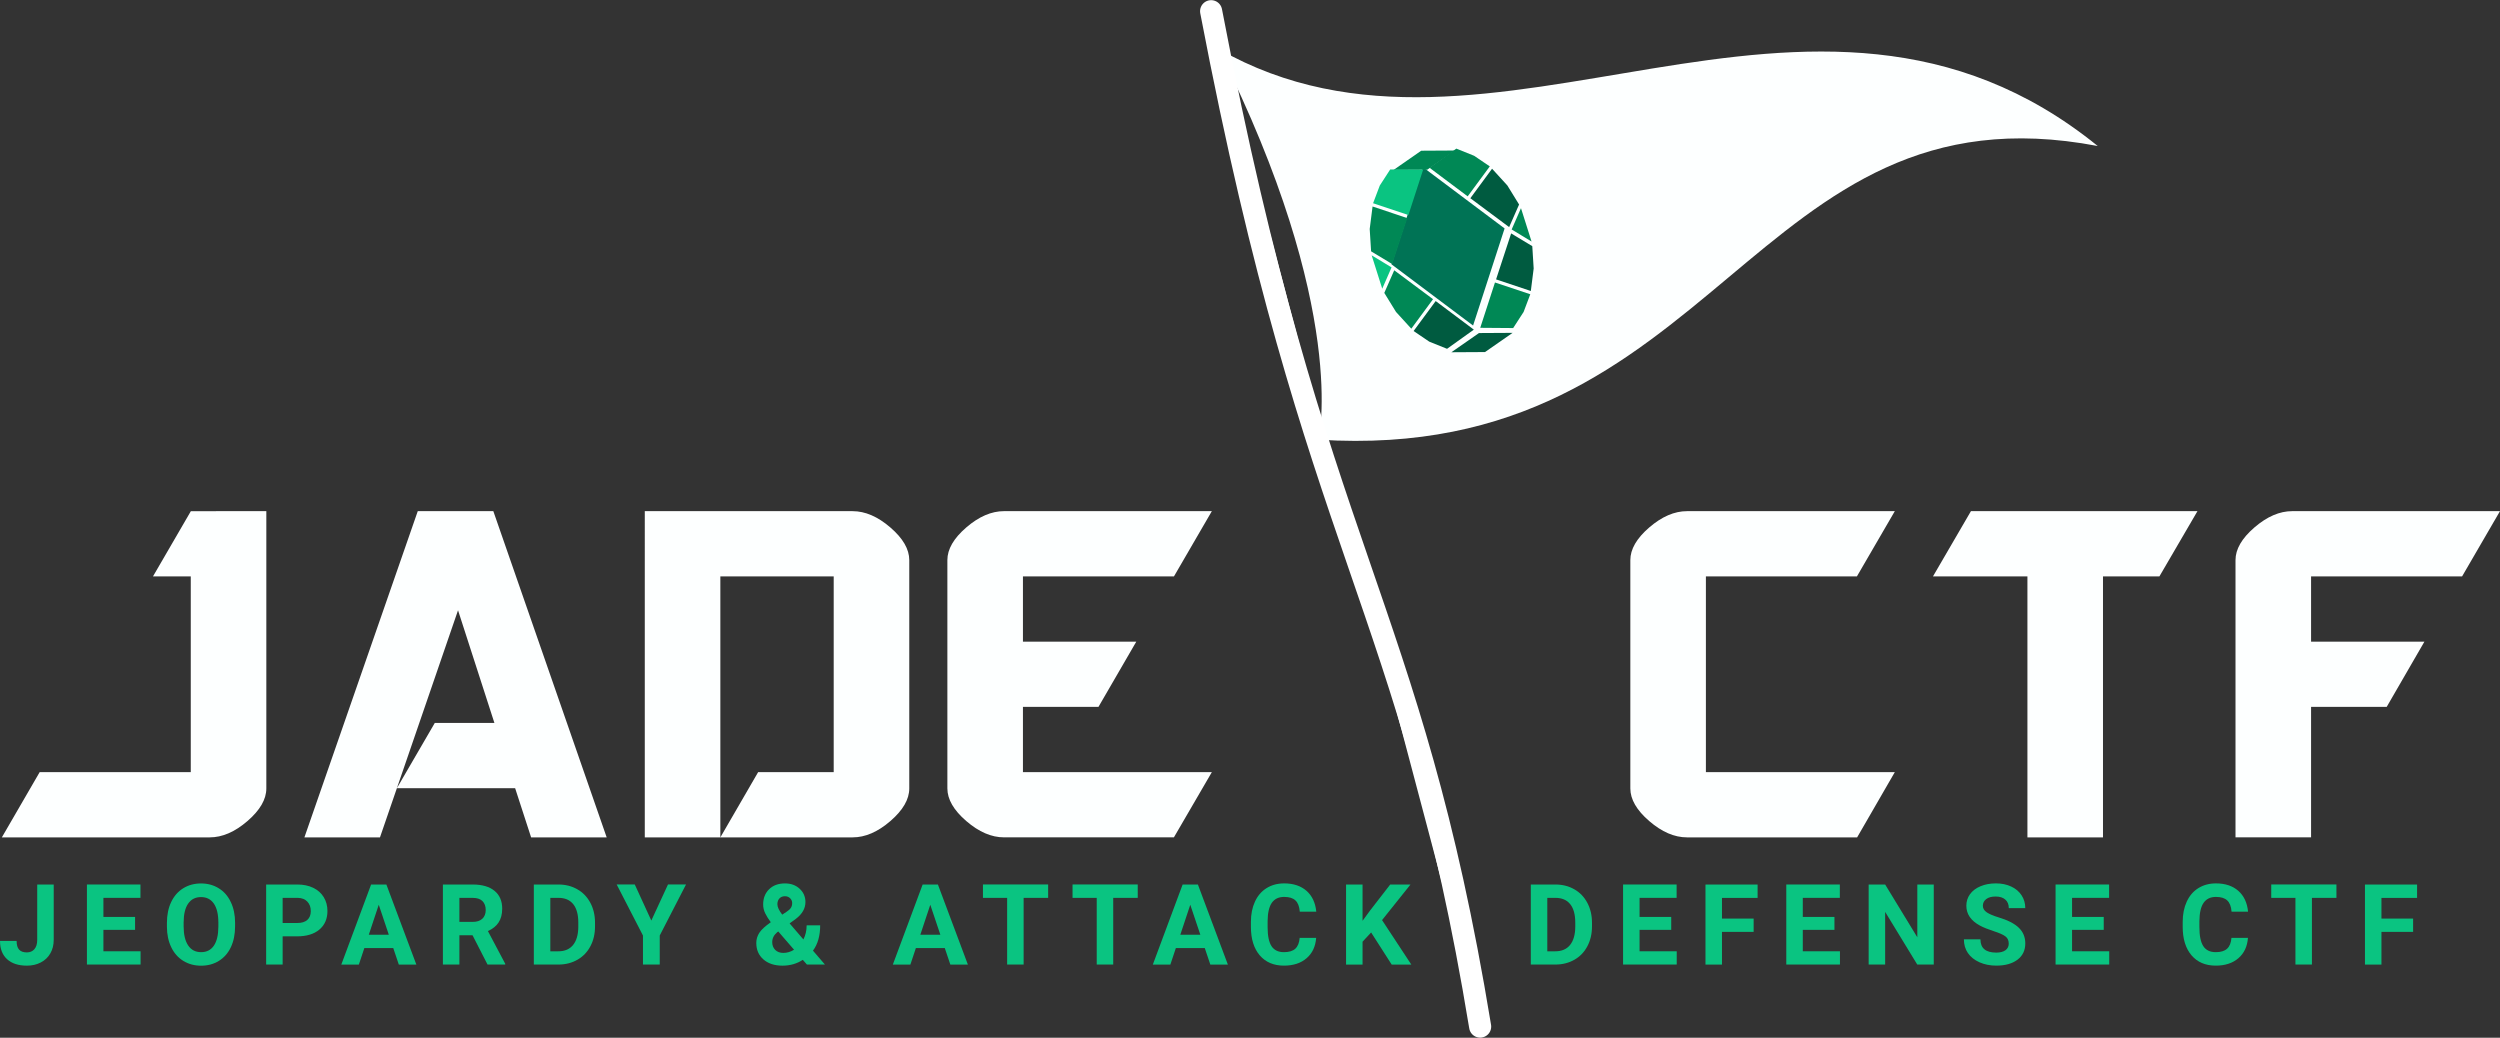 <svg width="296.07" height="122.9" enable-background="new 0 0 960 560" version="1.1" viewBox="0 0 296.07 122.9" xmlns="http://www.w3.org/2000/svg"><rect x="0" y="0" width="296.07" height="122.9" fill="#333333" stroke="none"/><flowRoot transform="translate(-319.18 -167.77)" fill="#000000" font-family="sans-serif" font-size="40px" letter-spacing="0px" word-spacing="0px" style="line-height:1.25" xml:space="preserve"><flowRegion><rect x="353.08" y="330.2" width="227.2" height="49.28"/></flowRegion><flowPara font-family="'Boxfont Round'" font-size="46.667px" font-weight="500" style="font-feature-settings:normal;font-variant-caps:normal;font-variant-ligatures:normal;font-variant-numeric:normal">JADE CTF</flowPara></flowRoot><g fill="#0ac481" aria-label="JEOPARDY &amp; ATTACK  DEFENSE CTF"><path d="m4.408 104.75h1.953v6.562q0 0.905-0.404 1.602-0.397 0.69-1.126 1.068-0.729 0.378-1.647 0.378-1.504 0-2.344-0.762-0.84-0.768-0.84-2.168h1.966q0 0.697 0.293 1.029 0.293 0.332 0.924 0.332 0.56 0 0.892-0.384 0.332-0.384 0.332-1.094z" style="font-feature-settings:normal;font-variant-caps:normal;font-variant-ligatures:normal;font-variant-numeric:normal"/><path d="m15.997 110.12h-3.75v2.539h4.401v1.569h-6.354v-9.479h6.341v1.582h-4.388v2.259h3.75z" style="font-feature-settings:normal;font-variant-caps:normal;font-variant-ligatures:normal;font-variant-numeric:normal"/><path d="m27.84 109.71q0 1.4-0.495 2.454-0.495 1.055-1.419 1.628-0.918 0.573-2.109 0.573-1.178 0-2.103-0.566-0.924-0.566-1.432-1.615-0.508-1.055-0.514-2.422v-0.469q0-1.4 0.501-2.461 0.508-1.068 1.426-1.634 0.924-0.573 2.109-0.573t2.103 0.573q0.924 0.566 1.426 1.634 0.508 1.061 0.508 2.454zm-1.979-0.43q0-1.491-0.534-2.266-0.534-0.775-1.523-0.775-0.983 0-1.517 0.768-0.534 0.762-0.54 2.24v0.462q0 1.452 0.534 2.253 0.534 0.801 1.536 0.801 0.983 0 1.51-0.768 0.527-0.775 0.534-2.253z" style="font-feature-settings:normal;font-variant-caps:normal;font-variant-ligatures:normal;font-variant-numeric:normal"/><path d="m33.473 110.89v3.34h-1.953v-9.479h3.698q1.068 0 1.875 0.391 0.814 0.391 1.25 1.113 0.436 0.716 0.436 1.634 0 1.393-0.957 2.2-0.951 0.801-2.637 0.801zm0-1.582h1.745q0.775 0 1.178-0.365 0.41-0.365 0.41-1.042 0-0.697-0.41-1.126-0.41-0.43-1.133-0.443h-1.79z" style="font-feature-settings:normal;font-variant-caps:normal;font-variant-ligatures:normal;font-variant-numeric:normal"/><path d="m46.573 112.28h-3.425l-0.651 1.953h-2.077l3.529-9.479h1.81l3.548 9.479h-2.077zm-2.897-1.582h2.37l-1.191-3.548z" style="font-feature-settings:normal;font-variant-caps:normal;font-variant-ligatures:normal;font-variant-numeric:normal"/><path d="m55.961 110.76h-1.556v3.47h-1.953v-9.479h3.522q1.68 0 2.591 0.749 0.911 0.749 0.911 2.116 0 0.97-0.423 1.621-0.417 0.645-1.27 1.029l2.051 3.874v0.091h-2.096zm-1.556-1.582h1.575q0.736 0 1.139-0.371 0.404-0.378 0.404-1.035 0-0.671-0.384-1.055-0.378-0.384-1.165-0.384h-1.569z" style="font-feature-settings:normal;font-variant-caps:normal;font-variant-ligatures:normal;font-variant-numeric:normal"/><path d="m63.221 114.23v-9.479h2.917q1.25 0 2.233 0.566 0.99 0.56 1.543 1.602 0.553 1.035 0.553 2.357v0.436q0 1.322-0.547 2.35-0.54 1.029-1.53 1.595-0.99 0.566-2.233 0.573zm1.953-7.897v6.328h0.944q1.146 0 1.751-0.749 0.605-0.749 0.618-2.142v-0.501q0-1.445-0.599-2.188-0.599-0.749-1.751-0.749z" style="font-feature-settings:normal;font-variant-caps:normal;font-variant-ligatures:normal;font-variant-numeric:normal"/><path d="m77.135 109.02 1.973-4.271h2.135l-3.112 6.042v3.438h-1.986v-3.438l-3.112-6.042h2.142z" style="font-feature-settings:normal;font-variant-caps:normal;font-variant-ligatures:normal;font-variant-numeric:normal"/><path d="m89.565 111.68q0-0.658 0.365-1.217 0.371-0.56 1.354-1.244-0.423-0.566-0.664-1.061-0.241-0.501-0.241-1.042 0-1.107 0.697-1.797 0.703-0.697 1.888-0.697 1.061 0 1.738 0.632 0.684 0.632 0.684 1.575 0 1.133-1.146 1.999l-0.729 0.527 1.634 1.901q0.384-0.755 0.384-1.667h1.602q0 1.849-0.853 2.995l1.419 1.647h-2.135l-0.488-0.56q-1.048 0.69-2.409 0.69-1.406 0-2.253-0.736-0.846-0.742-0.846-1.947zm3.19 1.172q0.677 0 1.283-0.378l-1.869-2.162-0.137 0.098q-0.579 0.495-0.579 1.165 0 0.566 0.358 0.924 0.365 0.352 0.944 0.352zm-0.69-5.762q0 0.488 0.573 1.23l0.501-0.332q0.384-0.247 0.527-0.482 0.15-0.234 0.15-0.56t-0.241-0.566q-0.241-0.241-0.618-0.241-0.404 0-0.651 0.26-0.241 0.26-0.241 0.69z" style="font-feature-settings:normal;font-variant-caps:normal;font-variant-ligatures:normal;font-variant-numeric:normal"/><path d="m111.89 112.28h-3.425l-0.651 1.953h-2.077l3.529-9.479h1.81l3.548 9.479h-2.077zm-2.897-1.582h2.37l-1.191-3.548z" style="font-feature-settings:normal;font-variant-caps:normal;font-variant-ligatures:normal;font-variant-numeric:normal"/><path d="m124.13 106.33h-2.904v7.897h-1.953v-7.897h-2.865v-1.582h7.721z" style="font-feature-settings:normal;font-variant-caps:normal;font-variant-ligatures:normal;font-variant-numeric:normal"/><path d="m134.74 106.33h-2.904v7.897h-1.953v-7.897h-2.865v-1.582h7.721z" style="font-feature-settings:normal;font-variant-caps:normal;font-variant-ligatures:normal;font-variant-numeric:normal"/><path d="m142.68 112.28h-3.425l-0.651 1.953h-2.077l3.529-9.479h1.81l3.548 9.479h-2.077zm-2.897-1.582h2.37l-1.191-3.548z" style="font-feature-settings:normal;font-variant-caps:normal;font-variant-ligatures:normal;font-variant-numeric:normal"/><path d="m155.87 111.07q-0.111 1.53-1.133 2.409-1.016 0.879-2.682 0.879-1.823 0-2.871-1.224-1.042-1.23-1.042-3.372v-0.579q0-1.367 0.482-2.409 0.482-1.042 1.374-1.595 0.898-0.56 2.083-0.56 1.641 0 2.643 0.879 1.003 0.879 1.159 2.467h-1.953q-0.072-0.918-0.514-1.328-0.436-0.417-1.335-0.417-0.977 0-1.465 0.703-0.482 0.697-0.495 2.168v0.716q0 1.536 0.462 2.246 0.469 0.71 1.471 0.71 0.905 0 1.348-0.41 0.449-0.417 0.514-1.283z" style="font-feature-settings:normal;font-variant-caps:normal;font-variant-ligatures:normal;font-variant-numeric:normal"/><path d="m162.38 110.43-1.016 1.094v2.708h-1.953v-9.479h1.953v4.297l0.859-1.178 2.415-3.119h2.402l-3.366 4.212 3.464 5.267h-2.324z" style="font-feature-settings:normal;font-variant-caps:normal;font-variant-ligatures:normal;font-variant-numeric:normal"/><path d="m181.29 114.23v-9.479h2.917q1.25 0 2.233 0.566 0.99 0.56 1.543 1.602 0.553 1.035 0.553 2.357v0.436q0 1.322-0.547 2.35-0.54 1.029-1.53 1.595-0.99 0.566-2.233 0.573zm1.953-7.897v6.328h0.944q1.146 0 1.751-0.749 0.605-0.749 0.618-2.142v-0.501q0-1.445-0.599-2.188-0.599-0.749-1.751-0.749z" style="font-feature-settings:normal;font-variant-caps:normal;font-variant-ligatures:normal;font-variant-numeric:normal"/><path d="m197.92 110.12h-3.75v2.539h4.401v1.569h-6.354v-9.479h6.341v1.582h-4.388v2.259h3.75z" style="font-feature-settings:normal;font-variant-caps:normal;font-variant-ligatures:normal;font-variant-numeric:normal"/><path d="m207.68 110.36h-3.75v3.874h-1.953v-9.479h6.172v1.582h-4.219v2.448h3.75z" style="font-feature-settings:normal;font-variant-caps:normal;font-variant-ligatures:normal;font-variant-numeric:normal"/><path d="m217.25 110.12h-3.75v2.539h4.401v1.569h-6.354v-9.479h6.341v1.582h-4.388v2.259h3.75z" style="font-feature-settings:normal;font-variant-caps:normal;font-variant-ligatures:normal;font-variant-numeric:normal"/><path d="m229.01 114.23h-1.953l-3.802-6.237v6.237h-1.953v-9.479h1.953l3.809 6.25v-6.25h1.947z" style="font-feature-settings:normal;font-variant-caps:normal;font-variant-ligatures:normal;font-variant-numeric:normal"/><path d="m237.89 111.74q0-0.553-0.391-0.846-0.391-0.299-1.406-0.625-1.016-0.332-1.608-0.651-1.615-0.872-1.615-2.35 0-0.768 0.43-1.367 0.436-0.605 1.244-0.944 0.814-0.339 1.823-0.339 1.016 0 1.81 0.371 0.794 0.365 1.23 1.035 0.443 0.671 0.443 1.523h-1.953q0-0.651-0.41-1.009-0.41-0.365-1.152-0.365-0.716 0-1.113 0.306-0.397 0.299-0.397 0.794 0 0.462 0.462 0.775 0.469 0.312 1.374 0.586 1.667 0.501 2.428 1.244 0.762 0.742 0.762 1.849 0 1.23-0.931 1.934-0.931 0.697-2.506 0.697-1.094 0-1.992-0.397-0.898-0.404-1.374-1.1-0.469-0.697-0.469-1.615h1.96q0 1.569 1.875 1.569 0.697 0 1.087-0.28 0.391-0.286 0.391-0.794z" style="font-feature-settings:normal;font-variant-caps:normal;font-variant-ligatures:normal;font-variant-numeric:normal"/><path d="m249.14 110.12h-3.75v2.539h4.401v1.569h-6.354v-9.479h6.341v1.582h-4.388v2.259h3.75z" style="font-feature-settings:normal;font-variant-caps:normal;font-variant-ligatures:normal;font-variant-numeric:normal"/><path d="m266.22 111.07q-0.111 1.53-1.133 2.409-1.016 0.879-2.682 0.879-1.823 0-2.871-1.224-1.042-1.23-1.042-3.372v-0.579q0-1.367 0.482-2.409 0.482-1.042 1.374-1.595 0.898-0.56 2.083-0.56 1.641 0 2.643 0.879 1.003 0.879 1.159 2.467h-1.953q-0.072-0.918-0.514-1.328-0.436-0.417-1.335-0.417-0.977 0-1.465 0.703-0.482 0.697-0.495 2.168v0.716q0 1.536 0.462 2.246 0.469 0.71 1.471 0.71 0.905 0 1.348-0.41 0.449-0.417 0.514-1.283z" style="font-feature-settings:normal;font-variant-caps:normal;font-variant-ligatures:normal;font-variant-numeric:normal"/><path d="m276.7 106.33h-2.904v7.897h-1.953v-7.897h-2.865v-1.582h7.721z" style="font-feature-settings:normal;font-variant-caps:normal;font-variant-ligatures:normal;font-variant-numeric:normal"/><path d="m285.78 110.36h-3.75v3.874h-1.953v-9.479h6.172v1.582h-4.219v2.448h3.75z" style="font-feature-settings:normal;font-variant-caps:normal;font-variant-ligatures:normal;font-variant-numeric:normal"/></g><g fill="#fdffff"><path d="m31.541 60.536v32.838c0 1.288-0.746 2.575-2.237 3.863-1.492 1.288-2.983 1.932-4.475 1.932h-24.61l4.479-7.726h17.894v-23.18h-4.475l4.485-7.726z" style="font-feature-settings:normal;font-variant-caps:normal;font-variant-ligatures:normal;font-variant-numeric:normal"/><path d="m45 99.168h-8.949l13.424-38.632h8.949l13.424 38.632h-8.949l-1.893-5.825h-14.003l4.489-7.726h7.06l-4.308-13.342z" style="font-feature-settings:normal;font-variant-caps:normal;font-variant-ligatures:normal;font-variant-numeric:normal"/><path d="m76.361 60.536h24.61c1.492 0 2.983 0.644 4.475 1.932s2.237 2.575 2.237 3.863v27.043c0 1.288-0.746 2.575-2.237 3.863-1.492 1.288-2.983 1.932-4.475 1.932h-15.661l4.475-7.726h8.949v-23.18h-13.424v30.906h-8.949z" style="font-feature-settings:normal;font-variant-caps:normal;font-variant-ligatures:normal;font-variant-numeric:normal"/><path d="m139.03 68.262h-17.885v7.726h13.424l-4.48 7.726h-8.944v7.726h22.373l-4.495 7.726h-20.115c-1.492 0-2.983-0.644-4.475-1.932-1.492-1.288-2.237-2.575-2.237-3.863v-27.043c0-1.288 0.746-2.575 2.237-3.863s2.983-1.932 4.475-1.932h24.61z" style="font-feature-settings:normal;font-variant-caps:normal;font-variant-ligatures:normal;font-variant-numeric:normal"/><path d="m219.91 68.262h-17.884v23.18h22.373l-4.463 7.726h-20.147c-1.492 0-2.983-0.644-4.475-1.932-1.492-1.288-2.237-2.575-2.237-3.863v-27.043c0-1.288 0.746-2.575 2.237-3.863 1.492-1.288 2.983-1.932 4.475-1.932h24.61z" style="font-feature-settings:normal;font-variant-caps:normal;font-variant-ligatures:normal;font-variant-numeric:normal"/><path d="m260.24 60.536-4.506 7.726h-6.681v30.906h-8.949v-30.906h-11.186l4.495-7.726z" style="font-feature-settings:normal;font-variant-caps:normal;font-variant-ligatures:normal;font-variant-numeric:normal"/><path d="m291.58 68.262h-17.884v7.726h13.424l-4.468 7.726h-8.956v15.453h-8.949v-32.838c0-1.288 0.746-2.575 2.237-3.863 1.492-1.288 2.983-1.932 4.475-1.932h24.61z" style="font-feature-settings:normal;font-variant-caps:normal;font-variant-ligatures:normal;font-variant-numeric:normal"/><path d="m144.29 5.788c32.344 18.468 70.052-16.119 104.14 11.504-41.093-7.827-44.831 37.799-92.283 34.777 0 0 3.673-15.292-11.853-46.28z"/><path d="m143.43 1.327c12.332 64.61 23.492 69.359 31.861 120.25" stroke="#fff" stroke-linecap="round" stroke-width="2.617"/></g><g transform="matrix(1.07 -.079 .079 1.07 -219.29 -603.16)"><path d="m318.44 605.78 3.104-1.891 1.903 0.935 1.635 1.294-2.676 3.119z" fill="#085" stroke-width="1.239"/><rect transform="matrix(.378 -.926 .753 .657 0 0)" x="-272.81" y="553.24" width="11.266" height="11.266" fill="#007355" stroke-width="1.307"/><rect transform="matrix(.861 -.509 .998 .068 0 0)" x="-1029.3" y="1203.1" width="3.711" height="3.711" fill="#085" stroke-width="1.595"/><path d="m326.72 612.96 1.278-2.407-1.136-2.192-1.547-1.968-2.631 3.072z" fill="#005b40" stroke-width="1.239"/><path d="m329.07 614.73-2.092-1.49 1.199-2.271z" fill="#085" stroke-width="1.147"/><path d="m322.72 623.81 3.623 0.295 1.28-1.69 0.879-1.891-3.792-1.584z" fill="#085" stroke-width="1.239"/><rect transform="matrix(.998 .068 .861 -.509 0 0)" x="1238.7" y="-1064.9" width="3.711" height="3.711" fill="#005b40" stroke-width="1.595"/><g stroke-width="1.239"><path d="m326.89 613.67 2.223 1.576-0.029 2.469-0.497 2.454-3.73-1.562z" fill="#005b40"/><path d="m317.72 605.94-3.623-0.295-1.28 1.69-0.879 1.891 3.792 1.584z" fill="#0ac481"/><path d="m313.55 616.08-2.223-1.576 0.029-2.469 0.497-2.454 3.73 1.562z" fill="#085"/></g><path d="m312.25 618.71 1.199-2.271-2.092-1.49z" fill="#0ac481" stroke-width="1.147"/><path d="m322 623.96-3.104 1.891-1.903-0.935-1.635-1.294 2.676-3.119z" fill="#005b40" stroke-width="1.239"/><path d="m313.72 616.78-1.278 2.407 1.136 2.192 1.547 1.968 2.631-3.072z" fill="#085" stroke-width="1.239"/></g></svg>
